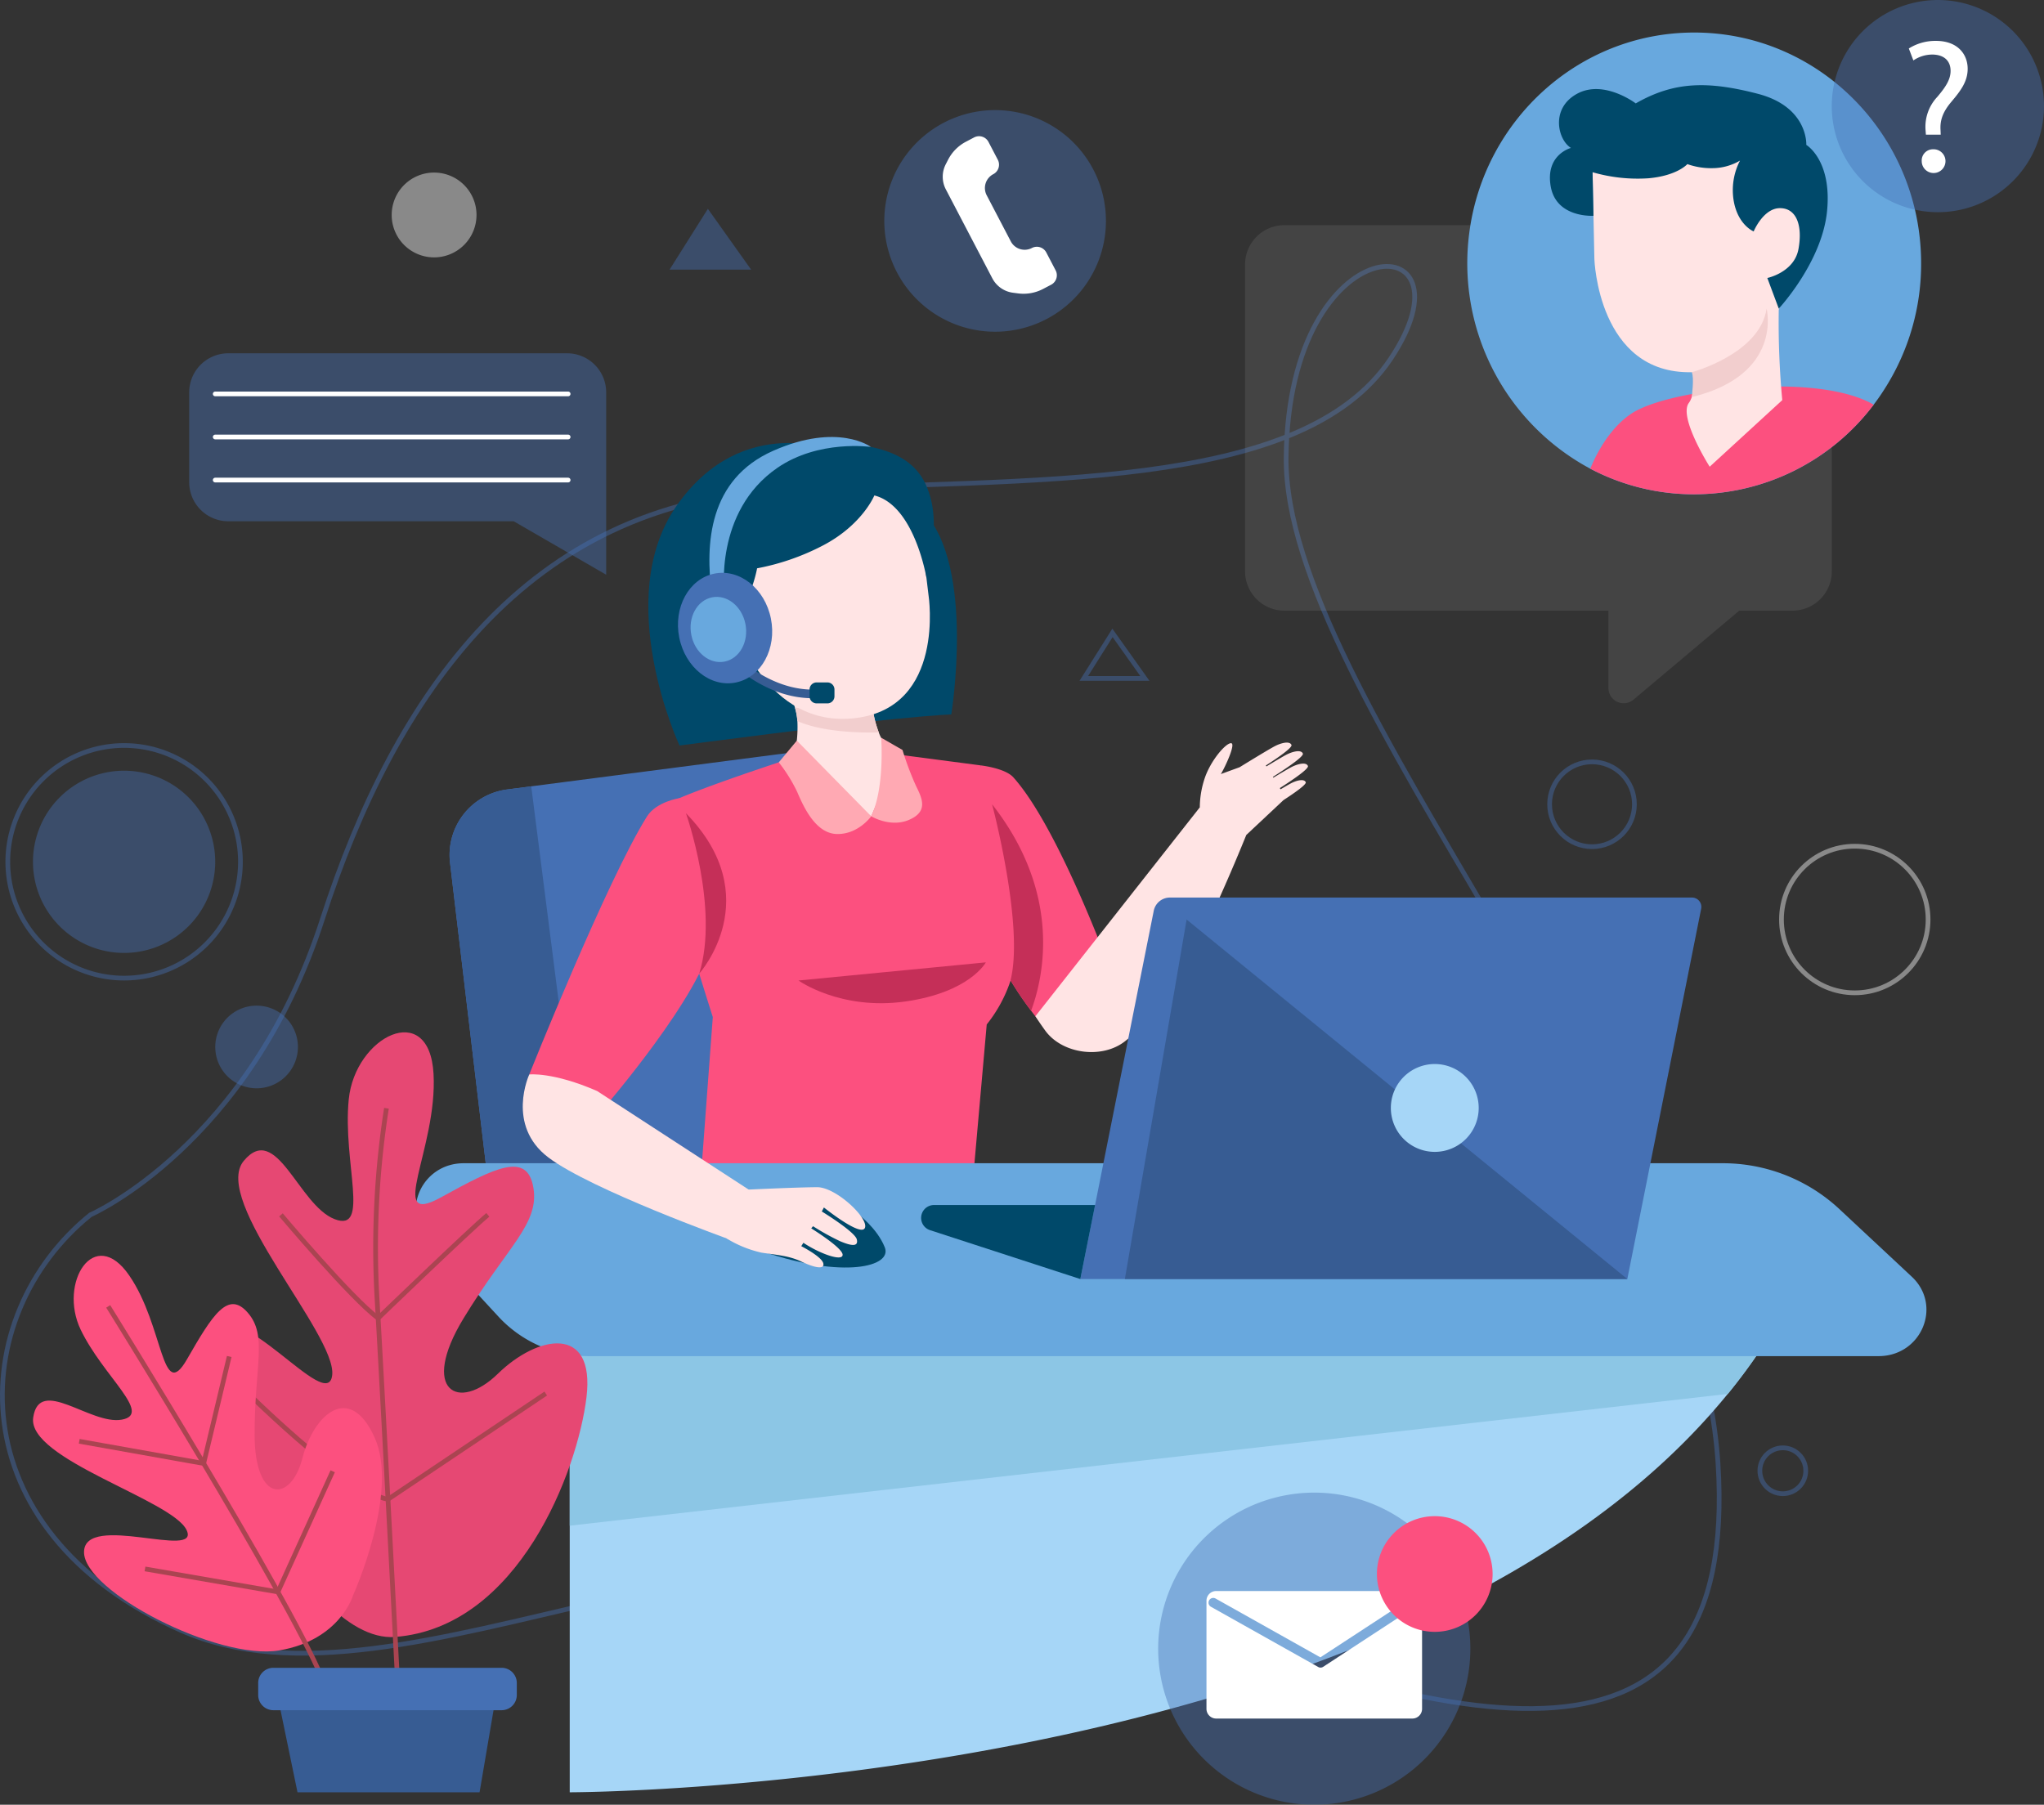 <svg id="contact_us_img" xmlns="http://www.w3.org/2000/svg" xmlns:xlink="http://www.w3.org/1999/xlink" width="432.711" height="382.118" viewBox="0 0 432.711 382.118">
  <rect x="0" y="0" width="432.711" height="382.118" fill="#333333" stroke="none"/>
  <defs>
    <clipPath id="clip-path">
      <rect id="Rectangle_5025" data-name="Rectangle 5025" width="432.711" height="382.118" fill="none"/>
    </clipPath>
    <clipPath id="clip-path-3">
      <rect id="Rectangle_5008" data-name="Rectangle 5008" width="364.452" height="306.35" transform="translate(0 55.903)" fill="none"/>
    </clipPath>
    <clipPath id="clip-path-4">
      <rect id="Rectangle_5009" data-name="Rectangle 5009" width="38.581" height="38.581" transform="translate(6.981 163.179)" fill="none"/>
    </clipPath>
    <clipPath id="clip-path-5">
      <rect id="Rectangle_5010" data-name="Rectangle 5010" width="50.249" height="50.249" transform="translate(1.147 157.345)" fill="none"/>
    </clipPath>
    <clipPath id="clip-path-6">
      <rect id="Rectangle_5012" data-name="Rectangle 5012" width="14.807" height="11.042" transform="translate(228.531 133.105)" fill="none"/>
    </clipPath>
    <clipPath id="clip-path-7">
      <rect id="Rectangle_5013" data-name="Rectangle 5013" width="17.274" height="12.882" transform="translate(141.742 44.211)" fill="none"/>
    </clipPath>
    <clipPath id="clip-path-8">
      <rect id="Rectangle_5014" data-name="Rectangle 5014" width="46.924" height="46.923" transform="translate(187.203 23.312)" fill="none"/>
    </clipPath>
    <clipPath id="clip-path-9">
      <rect id="Rectangle_5015" data-name="Rectangle 5015" width="10.714" height="10.714" transform="translate(372.06 306.046)" fill="none"/>
    </clipPath>
    <clipPath id="clip-path-10">
      <rect id="Rectangle_5016" data-name="Rectangle 5016" width="17.957" height="17.956" transform="translate(82.918 36.538)" fill="none"/>
    </clipPath>
    <clipPath id="clip-path-11">
      <rect id="Rectangle_5017" data-name="Rectangle 5017" width="18.956" height="18.956" transform="translate(327.549 160.81)" fill="none"/>
    </clipPath>
    <clipPath id="clip-path-12">
      <rect id="Rectangle_5018" data-name="Rectangle 5018" width="17.502" height="17.501" transform="translate(45.571 212.923)" fill="none"/>
    </clipPath>
    <clipPath id="clip-path-13">
      <rect id="Rectangle_5019" data-name="Rectangle 5019" width="32.04" height="32.04" transform="translate(376.633 178.668)" fill="none"/>
    </clipPath>
    <clipPath id="clip-path-14">
      <rect id="Rectangle_5020" data-name="Rectangle 5020" width="124.201" height="101.222" transform="translate(263.581 47.675)" fill="none"/>
    </clipPath>
    <clipPath id="clip-path-15">
      <rect id="Rectangle_5021" data-name="Rectangle 5021" width="44.929" height="44.928" transform="translate(387.782)" fill="none"/>
    </clipPath>
    <clipPath id="clip-path-16">
      <rect id="Rectangle_5022" data-name="Rectangle 5022" width="88.279" height="46.887" transform="translate(40.05 74.801)" fill="none"/>
    </clipPath>
    <clipPath id="clip-path-17">
      <rect id="Rectangle_5023" data-name="Rectangle 5023" width="66.088" height="66.089" transform="translate(245.185 316.029)" fill="none"/>
    </clipPath>
  </defs>
  <g id="Group_14090" data-name="Group 14090" clip-path="url(#clip-path)">
    <g id="Group_14089" data-name="Group 14089">
      <g id="Group_14088" data-name="Group 14088" clip-path="url(#clip-path)">
        <g id="Group_14042" data-name="Group 14042" opacity="0.42">
          <g id="Group_14041" data-name="Group 14041">
            <g id="Group_14040" data-name="Group 14040" clip-path="url(#clip-path-3)">
              <path id="Path_21792" data-name="Path 21792" d="M19.132,257.222s33.638-14.676,49.1-62.534,43.5-88.157,96.629-90.864,110.584.62,129.569-27.9S272.845,46.75,272.275,96.791,359.132,238.6,363.7,309.858s-54.457,57.115-127.8,28.473S86,366.375,38.28,345.175-7.368,278.626,19.132,257.222Z" fill="none" stroke="#4570b4" stroke-miterlimit="10" stroke-width="1"/>
            </g>
          </g>
        </g>
        <g id="Group_14045" data-name="Group 14045" opacity="0.42">
          <g id="Group_14044" data-name="Group 14044">
            <g id="Group_14043" data-name="Group 14043" clip-path="url(#clip-path-4)">
              <path id="Path_21793" data-name="Path 21793" d="M45.562,182.47a19.291,19.291,0,1,1-19.29-19.29,19.29,19.29,0,0,1,19.29,19.29" fill="#4570b4"/>
            </g>
          </g>
        </g>
        <g id="Group_14048" data-name="Group 14048" opacity="0.42">
          <g id="Group_14047" data-name="Group 14047">
            <g id="Group_14046" data-name="Group 14046" clip-path="url(#clip-path-5)">
              <path id="Path_21794" data-name="Path 21794" d="M50.9,182.47a24.624,24.624,0,1,1-24.624-24.625A24.624,24.624,0,0,1,50.9,182.47Z" fill="none" stroke="#4570b4" stroke-miterlimit="10" stroke-width="1"/>
            </g>
          </g>
        </g>
        <g id="Group_14054" data-name="Group 14054" opacity="0.42">
          <g id="Group_14053" data-name="Group 14053">
            <g id="Group_14052" data-name="Group 14052" clip-path="url(#clip-path-6)">
              <path id="Path_21796" data-name="Path 21796" d="M235.511,134l-6.074,9.643h12.931Z" fill="none" stroke="#4570b4" stroke-miterlimit="10" stroke-width="1"/>
            </g>
          </g>
        </g>
        <g id="Group_14057" data-name="Group 14057" opacity="0.42">
          <g id="Group_14056" data-name="Group 14056">
            <g id="Group_14055" data-name="Group 14055" clip-path="url(#clip-path-7)">
              <path id="Path_21797" data-name="Path 21797" d="M149.856,44.211l-8.114,12.881h17.274Z" fill="#4570b4"/>
            </g>
          </g>
        </g>
        <g id="Group_14060" data-name="Group 14060" opacity="0.42">
          <g id="Group_14059" data-name="Group 14059">
            <g id="Group_14058" data-name="Group 14058" clip-path="url(#clip-path-8)">
              <path id="Path_21798" data-name="Path 21798" d="M234.127,46.773a23.462,23.462,0,1,1-23.462-23.462,23.462,23.462,0,0,1,23.462,23.462" fill="#4570b4"/>
            </g>
          </g>
        </g>
        <path id="Path_21799" data-name="Path 21799" d="M210.2,43.868l-1.319-2.524a3.311,3.311,0,0,1,1.4-4.469,2.259,2.259,0,0,0,.955-3.047l-1.974-3.776a2.256,2.256,0,0,0-3.046-.955L204.5,30a8.891,8.891,0,0,0-3.778,3.794l-.5.97a5.78,5.78,0,0,0,.011,5.334l3.689,7.058,2.462,4.712,3.689,7.058a5.78,5.78,0,0,0,4.373,3.054l1.084.142a8.892,8.892,0,0,0,5.271-.936l1.719-.9a2.258,2.258,0,0,0,.955-3.046L221.5,53.46a2.256,2.256,0,0,0-3.046-.955,3.313,3.313,0,0,1-4.47-1.4l-1.319-2.524Z" fill="#fff"/>
        <g id="Group_14063" data-name="Group 14063" opacity="0.42">
          <g id="Group_14062" data-name="Group 14062">
            <g id="Group_14061" data-name="Group 14061" clip-path="url(#clip-path-9)">
              <circle id="Ellipse_51" data-name="Ellipse 51" cx="4.857" cy="4.857" r="4.857" transform="translate(372.56 306.546)" fill="none" stroke="#4570b4" stroke-miterlimit="10" stroke-width="1"/>
            </g>
          </g>
        </g>
        <g id="Group_14066" data-name="Group 14066" opacity="0.42">
          <g id="Group_14065" data-name="Group 14065">
            <g id="Group_14064" data-name="Group 14064" clip-path="url(#clip-path-10)">
              <path id="Path_21800" data-name="Path 21800" d="M100.875,45.516A8.978,8.978,0,1,1,91.9,36.538a8.978,8.978,0,0,1,8.978,8.978" fill="#fff"/>
            </g>
          </g>
        </g>
        <g id="Group_14069" data-name="Group 14069" opacity="0.42">
          <g id="Group_14068" data-name="Group 14068">
            <g id="Group_14067" data-name="Group 14067" clip-path="url(#clip-path-11)">
              <circle id="Ellipse_52" data-name="Ellipse 52" cx="8.978" cy="8.978" r="8.978" transform="translate(328.049 161.31)" fill="none" stroke="#4570b4" stroke-miterlimit="10" stroke-width="1"/>
            </g>
          </g>
        </g>
        <g id="Group_14072" data-name="Group 14072" opacity="0.42">
          <g id="Group_14071" data-name="Group 14071">
            <g id="Group_14070" data-name="Group 14070" clip-path="url(#clip-path-12)">
              <path id="Path_21801" data-name="Path 21801" d="M63.072,221.673a8.751,8.751,0,1,1-8.751-8.751,8.751,8.751,0,0,1,8.751,8.751" fill="#4570b4"/>
            </g>
          </g>
        </g>
        <g id="Group_14075" data-name="Group 14075" opacity="0.42">
          <g id="Group_14074" data-name="Group 14074">
            <g id="Group_14073" data-name="Group 14073" clip-path="url(#clip-path-13)">
              <circle id="Ellipse_53" data-name="Ellipse 53" cx="15.52" cy="15.52" r="15.52" transform="translate(377.133 179.168)" fill="none" stroke="#fff" stroke-miterlimit="10" stroke-width="1"/>
            </g>
          </g>
        </g>
        <g id="Group_14078" data-name="Group 14078" opacity="0.42">
          <g id="Group_14077" data-name="Group 14077">
            <g id="Group_14076" data-name="Group 14076" clip-path="url(#clip-path-14)">
              <path id="Path_21802" data-name="Path 21802" d="M379.462,47.675H271.9A8.321,8.321,0,0,0,263.581,56v64.971a8.321,8.321,0,0,0,8.321,8.32h68.6v16.379a3.224,3.224,0,0,0,5.3,2.467l22.393-18.846h11.271a8.321,8.321,0,0,0,8.321-8.32V56a8.321,8.321,0,0,0-8.321-8.321" fill="#9b9b9b" opacity="0.4"/>
            </g>
          </g>
        </g>
        <path id="Path_21803" data-name="Path 21803" d="M406.7,55.778a49.146,49.146,0,0,1-7.6,26.36c-.76,1.22-1.58,2.41-2.45,3.55a47.677,47.677,0,0,1-37.99,18.97,47.059,47.059,0,0,1-22-5.42,49.337,49.337,0,0,1-25.61-49.99c3.13-23.91,23.26-42.36,47.61-42.36,26.53,0,48.04,21.89,48.04,48.89" fill="#68a8de"/>
        <path id="Path_21804" data-name="Path 21804" d="M396.654,85.684a47.677,47.677,0,0,1-37.99,18.97,47.059,47.059,0,0,1-22-5.42c.9-2.25,3.66-8.22,8.55-11.56,6.1-4.18,24.64-6.69,37.5-5.59,7.59.64,11.78,2.33,13.94,3.6" fill="#fc507f"/>
        <path id="Path_21805" data-name="Path 21805" d="M337.027,30.98l.5,23.872s.758,24.387,20.605,23.955,24.04-30.56,24.04-30.56L379.053,29.97s-23.2-15.483-42.026,1.01" fill="#ffe4e4"/>
        <path id="Path_21806" data-name="Path 21806" d="M358.269,73.07s1.474,9.23-.75,12.249,4.417,13.5,4.417,13.5l15.368-14.1a176.432,176.432,0,0,1-.744-19.386Z" fill="#ffe4e4"/>
        <path id="Path_21807" data-name="Path 21807" d="M337.143,36.464a34.154,34.154,0,0,0,11.818,1.283c6.108-.536,8.25-3,8.25-3a15.009,15.009,0,0,0,5.358.857A11.588,11.588,0,0,0,368.354,34a13.659,13.659,0,0,0-1.285,8.785c.964,4.929,4.178,6.215,4.178,6.215s2.036-4.929,5.572-4.929,4.822,3.75,3.911,8.679-6.59,6.107-6.59,6.107l2.421,6.485s9.15-9.807,10.222-20.628-4.393-14.036-4.393-14.036.456-8.035-10.272-10.821-17.8-2.572-25.835,2.036c0,0-6.75-5.143-12.429-2.036s-4.071,9.75-1.285,11.464c0,0-5.465,1.393-4.286,8.143s9.054,6.222,9.054,6.222Z" fill="#00496a"/>
        <path id="Path_21808" data-name="Path 21808" d="M358.135,78.806s14.425-3.817,15.854-13.467c0,0,3.578,13.991-15.854,18.742,0,0,.575-4.157,0-5.275" fill="#f2cece"/>
        <g id="Group_14081" data-name="Group 14081" opacity="0.42">
          <g id="Group_14080" data-name="Group 14080">
            <g id="Group_14079" data-name="Group 14079" clip-path="url(#clip-path-15)">
              <path id="Path_21809" data-name="Path 21809" d="M432.711,22.465A22.464,22.464,0,1,1,410.247,0a22.464,22.464,0,0,1,22.464,22.464" fill="#4570b4"/>
            </g>
          </g>
        </g>
        <path id="Path_21810" data-name="Path 21810" d="M407.71,28.512l-.08-1.045a9.224,9.224,0,0,1,2.491-6.953c1.808-2.13,2.813-3.7,2.813-5.506,0-2.05-1.286-3.416-3.817-3.457a7.151,7.151,0,0,0-4.06,1.246l-.964-2.532a10.541,10.541,0,0,1,5.747-1.608c4.622,0,6.712,2.854,6.712,5.909,0,2.733-1.528,4.7-3.456,6.993-1.769,2.09-2.412,3.858-2.292,5.908l.041,1.045Zm-.884,5.627a2.376,2.376,0,0,1,2.411-2.532,2.515,2.515,0,1,1-2.411,2.532" fill="#fff"/>
        <path id="Path_21811" data-name="Path 21811" d="M372.05,286.559a2.141,2.141,0,0,1-.268.574q-2.846,4.123-6.013,8h-.009c-68.635,84.346-245.149,84.346-245.149,84.346V278.811H371.782s.966,5.481.268,7.748" fill="#a6d6f7"/>
        <path id="Path_21812" data-name="Path 21812" d="M372.05,286.559a2.141,2.141,0,0,1-.268.574q-2.846,4.123-6.013,8h-.009l-245.149,27.9V286.559Z" fill="#8cc6e5"/>
        <path id="Path_21813" data-name="Path 21813" d="M235.9,207.6l-12.15,12.88a77.375,77.375,0,0,1-5.47-6.48,71.191,71.191,0,0,1-4.36-6.44,41.7,41.7,0,0,1-4.46-9.91c-3.2-11.45-1.89-35.6-1.89-35.6s5.18.56,6.95,2.53c9.97,11.1,21.38,43.02,21.38,43.02" fill="#fc507f"/>
        <path id="Path_21814" data-name="Path 21814" d="M190.23,249.675h-87l-7.945-66.9a13.986,13.986,0,0,1,11.944-15.606l5.235-.683,66.478-8.64Z" fill="#4570b4"/>
        <path id="Path_21815" data-name="Path 21815" d="M168.985,160.058s-28.312,9.1-29.846,11.446,11.76,43.833,11.76,43.833l-2.557,34.337h57.647l2.9-32.768a29.871,29.871,0,0,0,6.554-17.958c.383-11.186-7.879-36.9-7.879-36.9l-20.114-2.641Z" fill="#fc507f"/>
        <path id="Path_21816" data-name="Path 21816" d="M177.09,95.607s-19.735-8.485-33.743,11.314.5,50.924.5,50.924,35.746-4.667,45.641-5.621,11.9-.954,11.9-.954S206.481,120,195.6,108.5s-18.512-12.9-18.512-12.9" fill="#00496a"/>
        <path id="Path_21817" data-name="Path 21817" d="M184.433,172.828l-16.66-11.42a26.528,26.528,0,0,0,1.03-8.74,13.729,13.729,0,0,0-.52-2.86,11,11,0,0,0-.51-1.35l16.66-.83s.11,1.35.42,3.09a23.291,23.291,0,0,0,1.18,4.35,7.61,7.61,0,0,0,1.52,2.57c2.55,2.59-3.12,15.19-3.12,15.19" fill="#ffe4e4"/>
        <path id="Path_21818" data-name="Path 21818" d="M186.033,155.068c-2.14.07-11.33.21-17.23-2.4a13.729,13.729,0,0,0-.52-2.86s11.23,1.37,16.57.91a23.291,23.291,0,0,0,1.18,4.35" fill="#f2cece"/>
        <path id="Path_21819" data-name="Path 21819" d="M193.8,103.122l2.777,22.96s3.641,23.659-15.451,25.955-25.51-19.773-25.51-19.773l-2.256-24.373s20.133-18.015,40.44-4.769" fill="#ffe4e4"/>
        <path id="Path_21820" data-name="Path 21820" d="M185.1,104.9s-2.5,6.143-10.712,10.5a50.122,50.122,0,0,1-14.115,4.929s-1.1,6.466-4.783,10.524c0,0-6.379-12.1-3.775-22.523s16.054-15.454,27.857-14.394,16.054,5.386,17.617,12.274-1.054,16.184-1.054,16.184S193.631,107.046,185.1,104.9" fill="#00496a"/>
        <path id="Path_21821" data-name="Path 21821" d="M153.365,125.794s-2.273-17.461,11.195-26.733c8.77-6.039,19.807-4.431,19.807-4.431s-6.963-5.241-20.675.81-14.406,19.733-13.017,30.354Z" fill="#68a8de"/>
        <path id="Path_21822" data-name="Path 21822" d="M123.071,249.675H103.226l-7.945-66.9a13.986,13.986,0,0,1,11.944-15.606l5.235-.683Z" fill="#375c93"/>
        <path id="Path_21823" data-name="Path 21823" d="M171.987,147.831c-9.108,0-15.869-6.341-16.171-6.629l1.223-1.33c.073.071,7.463,6.971,16.7,6.051l.175,1.812a19.154,19.154,0,0,1-1.927.1" fill="#375c93"/>
        <path id="Path_21824" data-name="Path 21824" d="M397.684,287.133H124.712a26,26,0,0,1-19.115-8.284L90.605,262.591c-5.816-6.308-1.186-16.3,7.553-16.3H364.642a36.182,36.182,0,0,1,24.685,9.645l15.387,14.371c6.546,6.114,2.07,16.825-7.03,16.825" fill="#68a8de"/>
        <path id="Path_21825" data-name="Path 21825" d="M273.2,165.9c-.492.267-1.263.718-2.1,1.219l-.161-.26c2.5-1.591,6.194-4.076,5.944-4.683-.375-.911-2.25-.435-3.643.321-.8.437-2.264,1.306-3.671,2.156l-.1-.165c2.476-1.565,6.608-4.3,6.344-4.937-.375-.911-2.25-.435-3.643.321-.882.48-2.552,1.477-4.077,2.4l-.118-.192c2.457-1.585,5.661-3.786,5.428-4.353-.375-.91-2.25-.434-3.643.322-1.878,1.02-7.332,4.392-7.332,4.393l-3.972,1.446c.857-1.393,3.268-6.536,2.143-6.536s-4.232,3.59-5.518,7.286a19.851,19.851,0,0,0-1.085,6.3l-34.806,44.23s.824,1.294,2.069,3.017c3.612,4.995,12.02,6.092,16.876,2.3,3.835-3,6.863-6.96,9.827-11.006,5.585-7.624,13.916-27.848,15.874-32.69l7.877-7.384c2.159-1.4,4.912-3.294,4.709-3.788-.331-.8-1.987-.384-3.217.284" fill="#ffe4e4"/>
        <path id="Path_21826" data-name="Path 21826" d="M181.635,257.046s4.072,3,5.679,7.071-8.679,6.694-25.85.863c-12.492-4.242,8.6-17.255,20.171-7.934" fill="#00496a"/>
        <path id="Path_21827" data-name="Path 21827" d="M175.169,148.926h-2.3a1.5,1.5,0,0,1-1.486-1.512V146a1.5,1.5,0,0,1,1.486-1.512h2.3A1.5,1.5,0,0,1,176.655,146v1.415a1.5,1.5,0,0,1-1.486,1.512" fill="#00496a"/>
        <path id="Path_21828" data-name="Path 21828" d="M163.2,130.971c1.273,6.363-2.039,12.42-7.4,13.53s-10.733-3.149-12.005-9.512,2.039-12.42,7.4-13.53,10.732,3.149,12.005,9.512" fill="#4570b4"/>
        <path id="Path_21829" data-name="Path 21829" d="M157.8,132.09c.751,3.753-1.2,7.327-4.363,7.981s-6.331-1.857-7.082-5.611,1.2-7.326,4.363-7.981,6.331,1.858,7.082,5.611" fill="#68a8de"/>
        <path id="Path_21830" data-name="Path 21830" d="M143.8,169s-4.863.73-6.836,3.87c-8.456,13.462-24.925,54.628-24.925,54.628l15.881,7.024s20.879-24.193,22.8-35.7S143.8,169,143.8,169" fill="#fc507f"/>
        <path id="Path_21831" data-name="Path 21831" d="M126.422,231.009l32.594,21.2-4.6,10.21s-29.334-10.535-38.345-17.364-4.027-17.559-4.027-17.559,4.985-.585,14.38,3.512" fill="#ffe4e4"/>
        <path id="Path_21832" data-name="Path 21832" d="M158.057,251.885s10.992-.52,14.955-.52,10.865,6.5,10.1,8.584-8.692-4.292-8.692-4.292l-.447.845s7.03,4.293,7.413,5.918-1.214,1.366-3.515.391a50.757,50.757,0,0,1-5.752-3.187l-.383.455s6.646,4.1,6.646,5.593-4.793-.2-8.308-2.536l-.447.715s4.346,2.211,4.665,3.642-2.045.846-4.665-.39-5.049-1.366-8.436-1.886a24.256,24.256,0,0,1-7.407-3.026Z" fill="#ffe4e4"/>
        <path id="Path_21833" data-name="Path 21833" d="M360.131,192.417,344.5,270.81H228.7l15.541-77.941a3.487,3.487,0,0,1,3.4-2.831H358.22a1.975,1.975,0,0,1,1.911,2.379" fill="#4570b4"/>
        <path id="Path_21834" data-name="Path 21834" d="M228.7,270.81l-31.814-10.349a2.729,2.729,0,0,1,.844-5.324h34.1Z" fill="#00496a"/>
        <path id="Path_21835" data-name="Path 21835" d="M145.213,172.184s7.123,20.141,2.806,33.966c0,0,14.561-16.185-2.806-33.966" fill="#c52f58"/>
        <path id="Path_21836" data-name="Path 21836" d="M218.283,214a71.191,71.191,0,0,1-4.36-6.44c2.94-11.55-3.9-37.27-3.9-37.27,14.99,19.11,10.81,36.86,8.26,43.71" fill="#c52f58"/>
        <path id="Path_21837" data-name="Path 21837" d="M251.205,194.688,344.5,270.81H238.131Z" fill="#375c93"/>
        <path id="Path_21838" data-name="Path 21838" d="M313.038,234.584a9.3,9.3,0,1,1-9.3-9.3,9.3,9.3,0,0,1,9.3,9.3" fill="#a6d6f7"/>
        <path id="Path_21839" data-name="Path 21839" d="M168.693,156.814l15.74,16.015s-2.731,3.862-7.275,3.755-7.1-5.884-8.384-8.89a32.993,32.993,0,0,0-3.909-6.285Z" fill="#ffa9b3"/>
        <path id="Path_21840" data-name="Path 21840" d="M184.433,172.828s4.056,2.467,8.02.753,2.893-4.334,1.5-7.1a62.583,62.583,0,0,1-2.893-7.69l-4.518-2.6s.8,10.528-2.109,16.638" fill="#ffa9b3"/>
        <path id="Path_21841" data-name="Path 21841" d="M208.7,203.76,169.04,207.6s8.892,6.377,22.583,4.448S208.7,203.76,208.7,203.76" fill="#c52f58"/>
        <g id="Group_14084" data-name="Group 14084" opacity="0.42">
          <g id="Group_14083" data-name="Group 14083">
            <g id="Group_14082" data-name="Group 14082" clip-path="url(#clip-path-16)">
              <path id="Path_21842" data-name="Path 21842" d="M120.051,74.8H48.328a8.278,8.278,0,0,0-8.278,8.278V102.09a8.278,8.278,0,0,0,8.278,8.278h60.417l19.584,11.32V83.079a8.278,8.278,0,0,0-8.278-8.278" fill="#4570b4"/>
            </g>
          </g>
        </g>
        <line id="Line_210" data-name="Line 210" x2="74.712" transform="translate(45.562 83.403)" fill="none" stroke="#fff" stroke-linecap="round" stroke-linejoin="round" stroke-width="1"/>
        <line id="Line_211" data-name="Line 211" x2="74.712" transform="translate(45.562 92.523)" fill="none" stroke="#fff" stroke-linecap="round" stroke-linejoin="round" stroke-width="1"/>
        <line id="Line_212" data-name="Line 212" x2="74.712" transform="translate(45.562 101.643)" fill="none" stroke="#fff" stroke-linecap="round" stroke-linejoin="round" stroke-width="1"/>
        <path id="Path_21843" data-name="Path 21843" d="M124.157,295.851c1.877-15.518-10.371-13.186-18.748-5s-16.587,3.615-7.3-11.678,16.1-20,14.809-27.7-8-4.332-19.623,2.072-.638-10.316-1.515-26.178-16.628-7.937-17.952,5.415,4.638,28.3-3.007,25.336-12.267-20.7-19.218-12.329,19.62,36.758,18.727,45.328-20.009-17.545-25.5-8.947S63.1,348.194,83.671,346.586c26.133-2.044,38.609-35.217,40.486-50.735" fill="#e64873"/>
        <path id="Path_21844" data-name="Path 21844" d="M81.814,234.649a190.348,190.348,0,0,0-1.971,40.731c1.314,22.776,4.291,80.078,4.291,80.078" fill="none" stroke="#aa4451" stroke-miterlimit="10" stroke-width="1"/>
        <path id="Path_21845" data-name="Path 21845" d="M59.477,257.222s15.1,17.916,20.578,21.87c0,0,19.5-18.787,23.22-21.87" fill="none" stroke="#aa4451" stroke-miterlimit="10" stroke-width="1"/>
        <path id="Path_21846" data-name="Path 21846" d="M50.56,293.094s22.7,22.835,31.576,24.35l33.4-22.391" fill="none" stroke="#aa4451" stroke-miterlimit="10" stroke-width="1"/>
        <path id="Path_21847" data-name="Path 21847" d="M74.748,337.766s9.839-21.757,4.538-33.447S66.384,299.489,64,308.8s-10.1,9.612-10.1-5.083,2.765-20.9-1.421-25.752-7.464.372-12.887,9.822-4.847-6.967-12.228-17.725-15.054,1.522-10.289,11.457,15.325,17.883,8.7,19.062-17.438-9.3-18.745-.456S36.467,317.558,39.5,323.953s-21.525-3.779-21.711,4.6S46.168,351.63,59.1,349.441s15.646-11.675,15.646-11.675" fill="#fc507f"/>
        <path id="Path_21848" data-name="Path 21848" d="M22.906,276.6s37.446,60.17,45.33,78.857" fill="none" stroke="#aa4451" stroke-miterlimit="10" stroke-width="1"/>
        <path id="Path_21849" data-name="Path 21849" d="M16.774,305.164l26.338,4.694,5.415-22.651" fill="none" stroke="#aa4451" stroke-miterlimit="10" stroke-width="1"/>
        <path id="Path_21850" data-name="Path 21850" d="M30.694,332.186l28.137,4.87,11.6-25.542" fill="none" stroke="#aa4451" stroke-miterlimit="10" stroke-width="1"/>
        <path id="Path_21851" data-name="Path 21851" d="M58.017,355.458h47.594l-4.088,24.023H62.981Z" fill="#375c93"/>
        <path id="Path_21852" data-name="Path 21852" d="M106.192,362.1H57.873a3.214,3.214,0,0,1-3.214-3.214v-2.55a3.215,3.215,0,0,1,3.214-3.215h48.319a3.215,3.215,0,0,1,3.214,3.215v2.55a3.214,3.214,0,0,1-3.214,3.214" fill="#4570b4"/>
        <g id="Group_14087" data-name="Group 14087" opacity="0.42">
          <g id="Group_14086" data-name="Group 14086">
            <g id="Group_14085" data-name="Group 14085" clip-path="url(#clip-path-17)">
              <path id="Path_21853" data-name="Path 21853" d="M311.273,349.074a33.045,33.045,0,1,1-33.044-33.044,33.044,33.044,0,0,1,33.044,33.044" fill="#4570b4"/>
            </g>
          </g>
        </g>
        <path id="Path_21854" data-name="Path 21854" d="M298.992,336.867H257.466a2.059,2.059,0,0,0-2.059,2.058v22.884a2.059,2.059,0,0,0,2.059,2.058h41.526a2.058,2.058,0,0,0,2.058-2.058V338.925a2.058,2.058,0,0,0-2.058-2.058m.615,3.3-19.5,12.75a1,1,0,0,1-1.036.035L256.356,340.2a1,1,0,1,1,.979-1.744l22.186,12.453,18.992-12.418a1,1,0,1,1,1.094,1.674" fill="#fff"/>
        <path id="Path_21855" data-name="Path 21855" d="M315.982,333.263a12.246,12.246,0,1,1-12.246-12.246,12.246,12.246,0,0,1,12.246,12.246" fill="#fc507f"/>
      </g>
    </g>
  </g>
</svg>
